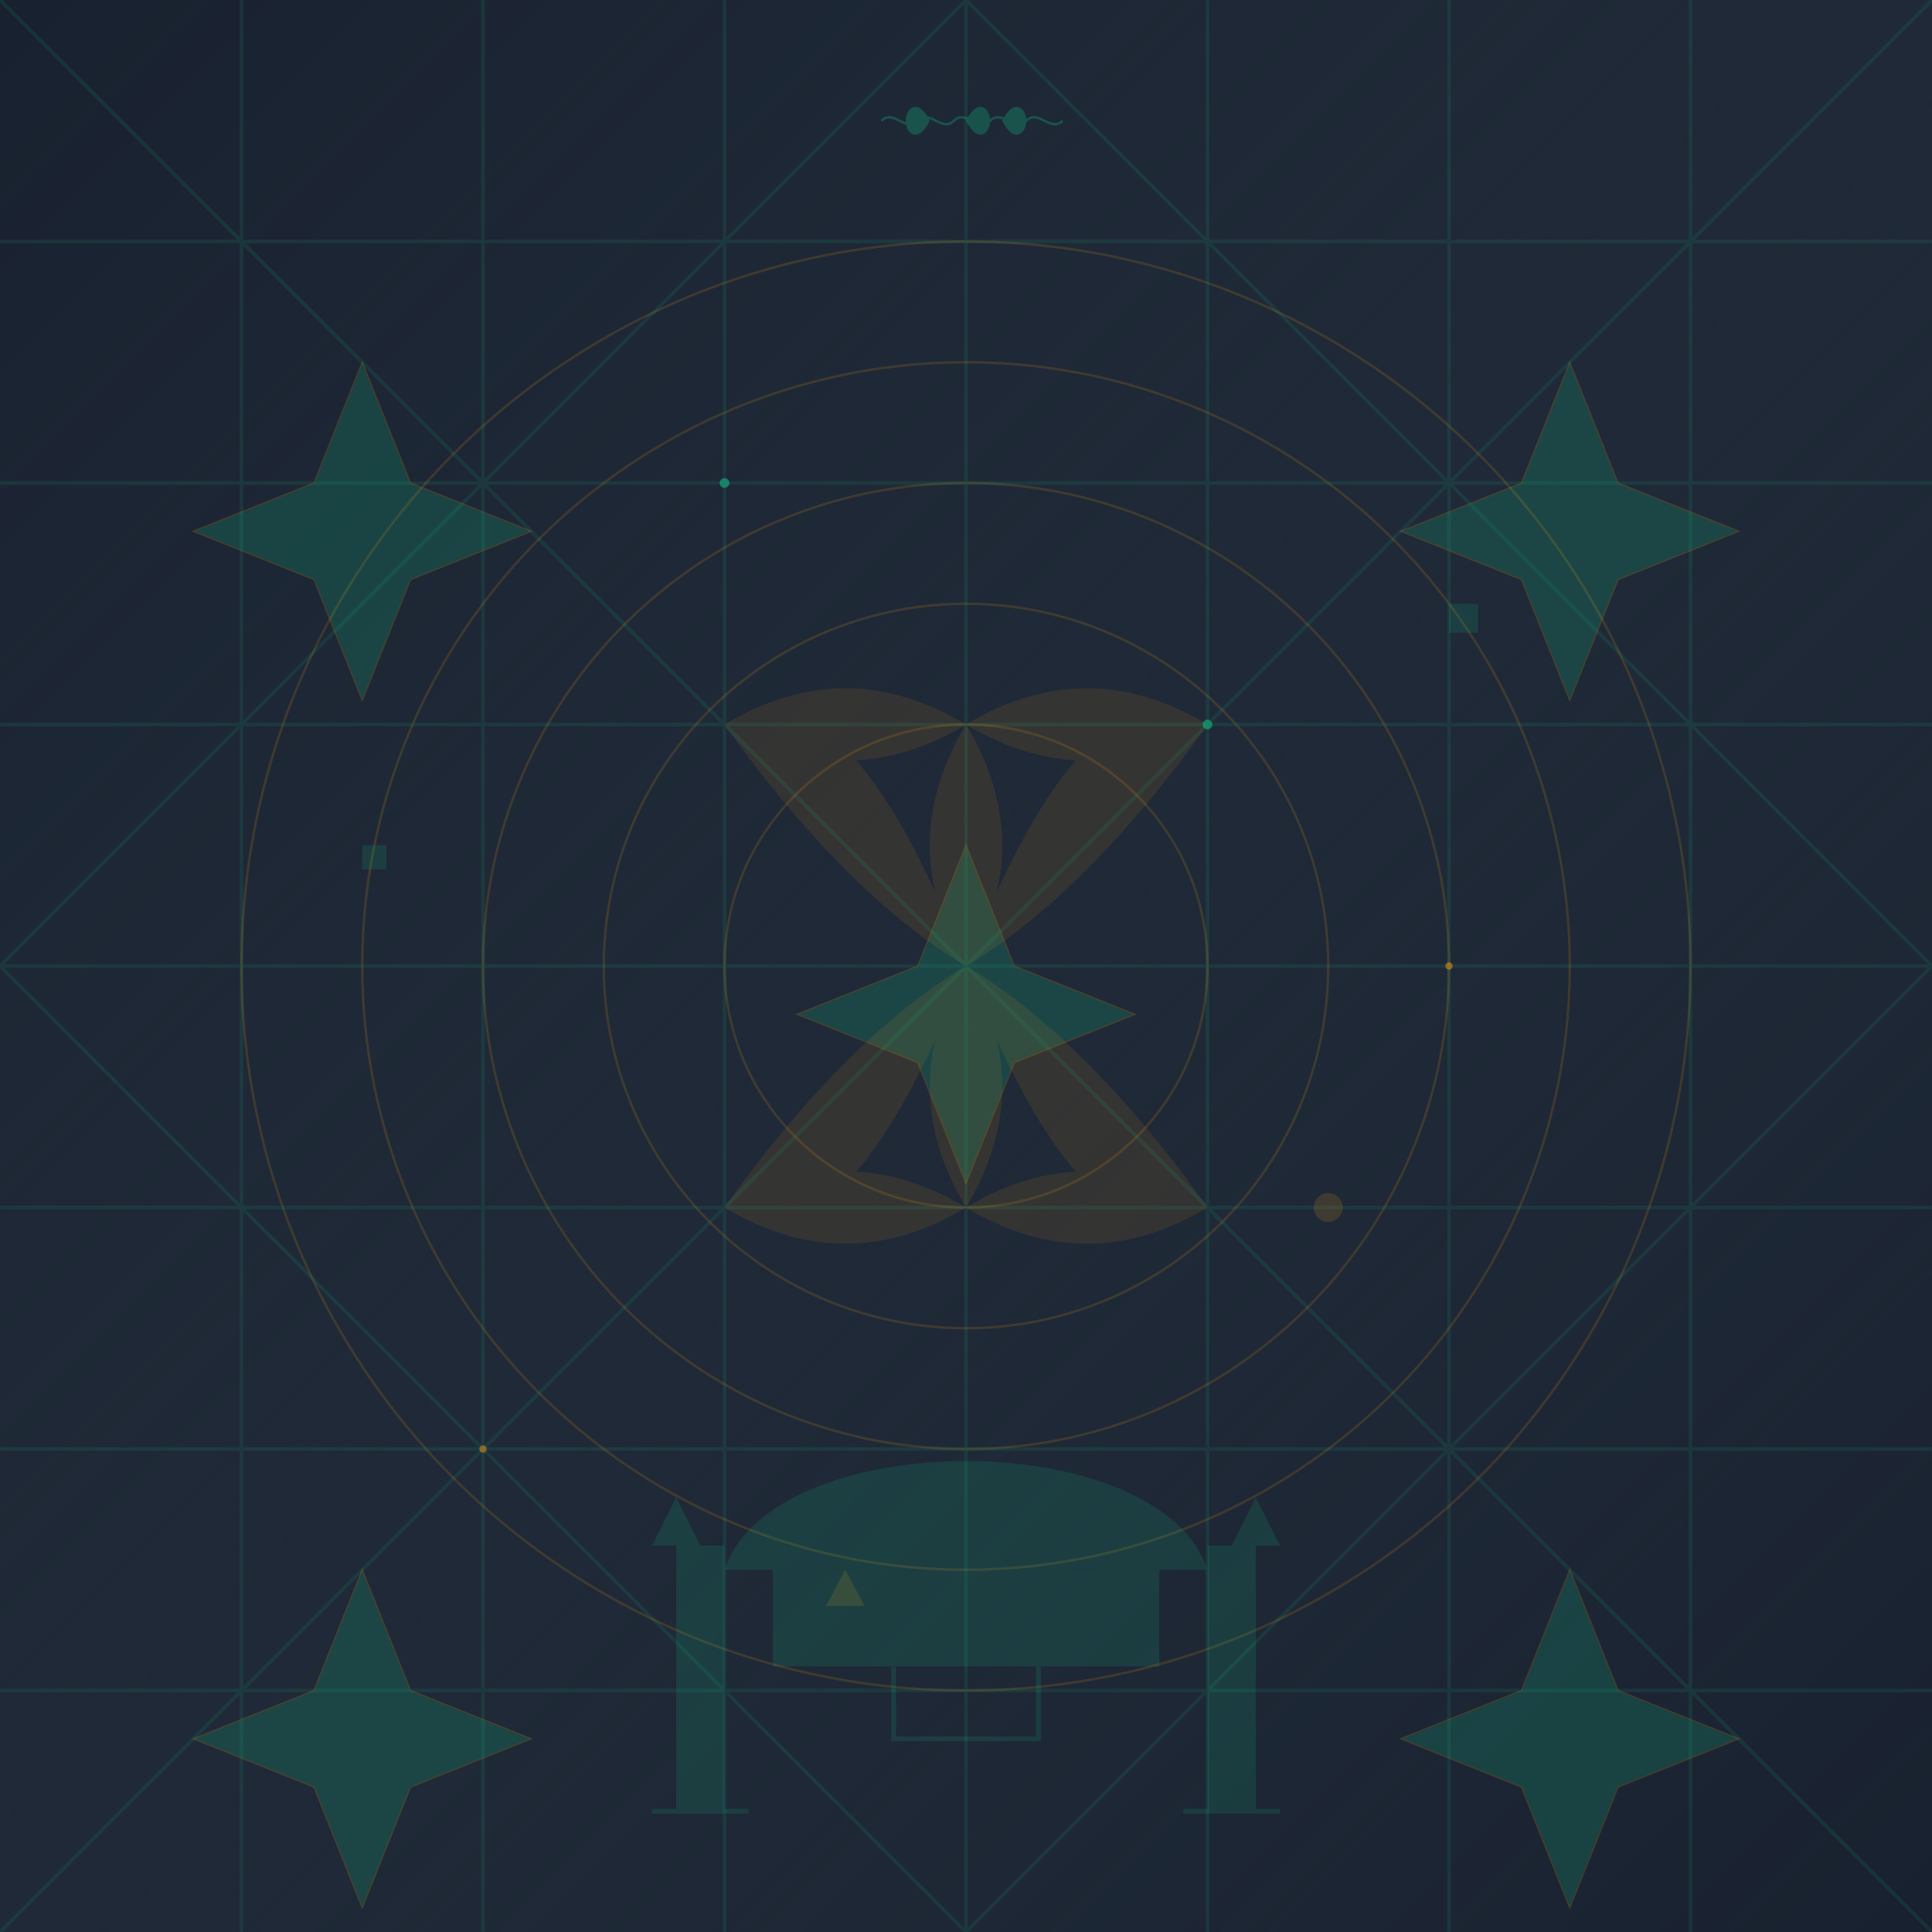 <svg xmlns="http://www.w3.org/2000/svg" viewBox="0 0 800 800">
  <!-- Background -->
  <rect width="800" height="800" fill="#1f2937" />
  
  <!-- Subtle gradient overlay -->
  <defs>
    <linearGradient id="bg-gradient" x1="0%" y1="0%" x2="100%" y2="100%">
      <stop offset="0%" stop-color="#111827" stop-opacity="0.5" />
      <stop offset="50%" stop-color="#1f2937" stop-opacity="0.0" />
      <stop offset="100%" stop-color="#111827" stop-opacity="0.5" />
    </linearGradient>
    
    <!-- Animation paths -->
    <path id="circle-path" d="M400,400 m-200,0 a200,200 0 1,0 400,0 a200,200 0 1,0 -400,0" />
    
    <!-- Filter for glow effects -->
    <filter id="glow" x="-20%" y="-20%" width="140%" height="140%">
      <feGaussianBlur stdDeviation="5" result="blur" />
      <feComposite in="SourceGraphic" in2="blur" operator="over" />
    </filter>
  </defs>
  
  <!-- Apply gradient overlay -->
  <rect width="800" height="800" fill="url(#bg-gradient)" />
  
  <!-- Geometric Pattern Grid -->
  <g fill="none" stroke="#10b981" stroke-width="1.5" opacity="0.12">
    <!-- Horizontal and Vertical Grid Lines -->
    <g>
      <path d="M0,100 L800,100" />
      <path d="M0,200 L800,200" />
      <path d="M0,300 L800,300" />
      <path d="M0,400 L800,400" />
      <path d="M0,500 L800,500" />
      <path d="M0,600 L800,600" />
      <path d="M0,700 L800,700" />
      
      <path d="M100,0 L100,800" />
      <path d="M200,0 L200,800" />
      <path d="M300,0 L300,800" />
      <path d="M400,0 L400,800" />
      <path d="M500,0 L500,800" />
      <path d="M600,0 L600,800" />
      <path d="M700,0 L700,800" />
    </g>
    
    <!-- Diagonal Grid Lines -->
    <g>
      <path d="M0,0 L800,800" />
      <path d="M0,800 L800,0" />
      
      <path d="M0,400 L400,0" />
      <path d="M400,0 L800,400" />
      <path d="M800,400 L400,800" />
      <path d="M400,800 L0,400" />
    </g>
  </g>
  
  <!-- Stars and Islamic Geometric Elements with animations -->
  <g>
    <!-- Central pattern -->
    <g fill="#10b981" opacity="0.2" stroke="#f59e0b" stroke-width="0.5">
      <!-- Eight-pointed star at center -->
      <path d="M400,350 L420,400 L470,420 L420,440 L400,490 L380,440 L330,420 L380,400 Z">
        <animate attributeName="opacity" values="0.2;0.3;0.2" dur="8s" repeatCount="indefinite" />
      </path>
      
      <!-- Eight-pointed stars in corners -->
      <path d="M150,150 L170,200 L220,220 L170,240 L150,290 L130,240 L80,220 L130,200 Z">
        <animate attributeName="opacity" values="0.2;0.3;0.2" dur="6s" begin="1s" repeatCount="indefinite" />
      </path>
      <path d="M650,150 L670,200 L720,220 L670,240 L650,290 L630,240 L580,220 L630,200 Z">
        <animate attributeName="opacity" values="0.2;0.3;0.2" dur="6s" begin="2s" repeatCount="indefinite" />
      </path>
      <path d="M150,650 L170,700 L220,720 L170,740 L150,790 L130,740 L80,720 L130,700 Z">
        <animate attributeName="opacity" values="0.2;0.3;0.2" dur="6s" begin="3s" repeatCount="indefinite" />
      </path>
      <path d="M650,650 L670,700 L720,720 L670,740 L650,790 L630,740 L580,720 L630,700 Z">
        <animate attributeName="opacity" values="0.2;0.3;0.2" dur="6s" begin="4s" repeatCount="indefinite" />
      </path>
    </g>
    
    <!-- Animated circles for decorative elements -->
    <g fill="none" stroke="#f59e0b" stroke-width="1" opacity="0.15">
      <circle cx="400" cy="400" r="100">
        <animate attributeName="r" values="100;105;100" dur="5s" repeatCount="indefinite" />
        <animate attributeName="opacity" values="0.15;0.2;0.15" dur="5s" repeatCount="indefinite" />
      </circle>
      <circle cx="400" cy="400" r="150">
        <animate attributeName="r" values="150;155;150" dur="7s" repeatCount="indefinite" />
        <animate attributeName="opacity" values="0.15;0.1;0.15" dur="7s" repeatCount="indefinite" />
      </circle>
      <circle cx="400" cy="400" r="200">
        <animate attributeName="r" values="200;205;200" dur="9s" repeatCount="indefinite" />
      </circle>
      <circle cx="400" cy="400" r="250">
        <animate attributeName="r" values="250;260;250" dur="15s" repeatCount="indefinite" />
        <animate attributeName="opacity" values="0.15;0.07;0.15" dur="15s" repeatCount="indefinite" />
      </circle>
      <circle cx="400" cy="400" r="300">
        <animate attributeName="r" values="300;310;300" dur="20s" repeatCount="indefinite" />
      </circle>
    </g>
    
    <!-- Central Islamic flower pattern -->
    <g fill="#f59e0b" opacity="0.1">
      <g>
        <animate attributeName="transform" attributeType="XML" type="rotate" from="0 400 400" to="360 400 400" dur="60s" repeatCount="indefinite" />
        <path d="M400,300 Q430,350 400,400 Q370,350 400,300 Z" />
        <path d="M400,300 Q450,330 500,300 Q450,270 400,300 Z" />
        <path d="M500,300 Q450,330 400,400 Q450,370 500,300 Z" />
        <path d="M500,300 Q450,270 400,400 Q450,370 500,300 Z" />
        
        <path d="M400,300 Q350,330 300,300 Q350,270 400,300 Z" />
        <path d="M300,300 Q350,330 400,400 Q350,370 300,300 Z" />
        <path d="M300,300 Q350,270 400,400 Q350,370 300,300 Z" />
        
        <path d="M400,500 Q430,450 400,400 Q370,450 400,500 Z" />
        <path d="M400,500 Q450,470 500,500 Q450,530 400,500 Z" />
        <path d="M500,500 Q450,470 400,400 Q450,430 500,500 Z" />
        <path d="M500,500 Q450,530 400,400 Q450,430 500,500 Z" />
        
        <path d="M400,500 Q350,470 300,500 Q350,530 400,500 Z" />
        <path d="M300,500 Q350,470 400,400 Q350,430 300,500 Z" />
        <path d="M300,500 Q350,530 400,400 Q350,430 300,500 Z" />
      </g>
    </g>
    
    <!-- Floating elements -->
    <g opacity="0.15">
      <!-- Small geometric shapes that float -->
      <rect x="150" y="350" width="10" height="10" fill="#10b981">
        <animateTransform attributeName="transform" attributeType="XML" type="translate"
          values="0,0; 5,10; 0,0" dur="20s" repeatCount="indefinite" />
      </rect>
      
      <rect x="600" y="250" width="12" height="12" fill="#10b981">
        <animateTransform attributeName="transform" attributeType="XML" type="translate"
          values="0,0; -8,12; 0,0" dur="25s" repeatCount="indefinite" />
      </rect>
      
      <polygon points="350,650 358,665 342,665" fill="#f59e0b">
        <animateTransform attributeName="transform" attributeType="XML" type="translate"
          values="0,0; 10,-5; 0,0" dur="18s" repeatCount="indefinite" />
      </polygon>
      
      <circle cx="550" cy="500" r="6" fill="#f59e0b">
        <animateTransform attributeName="transform" attributeType="XML" type="translate"
          values="0,0; -15,-5; 0,0" dur="15s" repeatCount="indefinite" />
      </circle>
    </g>
  </g>
  
  <!-- Small decorative crescent moon symbols with pulse effect -->
  <g fill="#f59e0b" opacity="0.5">
    <path d="M750,50 A20,20 0 0,1 750,90 A15,15 0 0,0 750,50 Z">
      <animate attributeName="opacity" values="0.5;0.7;0.5" dur="4s" repeatCount="indefinite" />
    </path>
    <path d="M50,750 A20,20 0 0,1 50,790 A15,15 0 0,0 50,750 Z">
      <animate attributeName="opacity" values="0.5;0.7;0.5" dur="4s" begin="2s" repeatCount="indefinite" />
    </path>
  </g>
  
  <!-- Arabic-inspired calligraphy symbol (stylized Bismillah) -->
  <g transform="translate(400, 50) scale(0.5)" opacity="0.3" fill="#10b981">
    <path d="M0,0 C10,-20 20,-10 20,0 S10,20 0,0 Z M30,0 C40,-20 50,-10 50,0 S40,20 30,0 Z M-30,0 C-40,-20 -50,-10 -50,0 S-40,20 -30,0 Z" />
    <path d="M-70,0 C-60,-10 -50,10 -40,0 C-30,-10 -20,10 -10,0 C0,-10 10,10 20,0 C30,-10 40,10 50,0 C60,-10 70,10 80,0" stroke="#10b981" stroke-width="2" fill="none">
      <animate attributeName="stroke-dasharray" values="0,500;500,0;0,500" dur="15s" repeatCount="indefinite" />
    </path>
  </g>
  
  <!-- Mosque dome silhouette with subtle animation -->
  <g transform="translate(400, 650)" opacity="0.15">
    <path d="M-100,0 L100,0 C80,-60 -80,-60 -100,0 Z" fill="#10b981">
      <animate attributeName="opacity" values="0.15;0.2;0.15" dur="10s" repeatCount="indefinite" />
    </path>
    <rect x="-80" y="0" width="160" height="40" fill="#10b981" />
    <path d="M-30,40 L-30,70 L30,70 L30,40" fill="none" stroke="#10b981" stroke-width="2" />
    
    <!-- Minaret -->
    <path d="M-120,-10 L-120,100 L-100,100 L-100,-10" fill="#10b981" />
    <path d="M-130,100 L-90,100" stroke="#10b981" stroke-width="2" fill="none" />
    <path d="M-120,-30 L-110,-10 L-130,-10 Z" fill="#10b981" />
    
    <!-- Minaret -->
    <path d="M120,-10 L120,100 L100,100 L100,-10" fill="#10b981" />
    <path d="M130,100 L90,100" stroke="#10b981" stroke-width="2" fill="none" />
    <path d="M120,-30 L110,-10 L130,-10 Z" fill="#10b981" />
  </g>
  
  <!-- Moving particles -->
  <g filter="url(#glow)">
    <circle cx="300" cy="200" r="2" fill="#10b981" opacity="0.6">
      <animateMotion dur="30s" repeatCount="indefinite" path="M0,0 C50,100 150,-50 200,100 C250,250 -150,150 0,0" />
    </circle>
    <circle cx="500" cy="300" r="2" fill="#10b981" opacity="0.6">
      <animateMotion dur="25s" repeatCount="indefinite" path="M0,0 C-100,50 100,150 -50,200 C-150,100 150,-100 0,0" />
    </circle>
    <circle cx="200" cy="600" r="1.5" fill="#f59e0b" opacity="0.5">
      <animateMotion dur="40s" repeatCount="indefinite" path="M0,0 C120,-80 -80,120 0,180 C80,240 -120,-40 0,0" />
    </circle>
    <circle cx="600" cy="400" r="1.5" fill="#f59e0b" opacity="0.5">
      <animateMotion dur="35s" repeatCount="indefinite" path="M0,0 C-90,60 90,-120 -30,-180 C-150,-240 150,50 0,0" />
    </circle>
  </g>
</svg>
